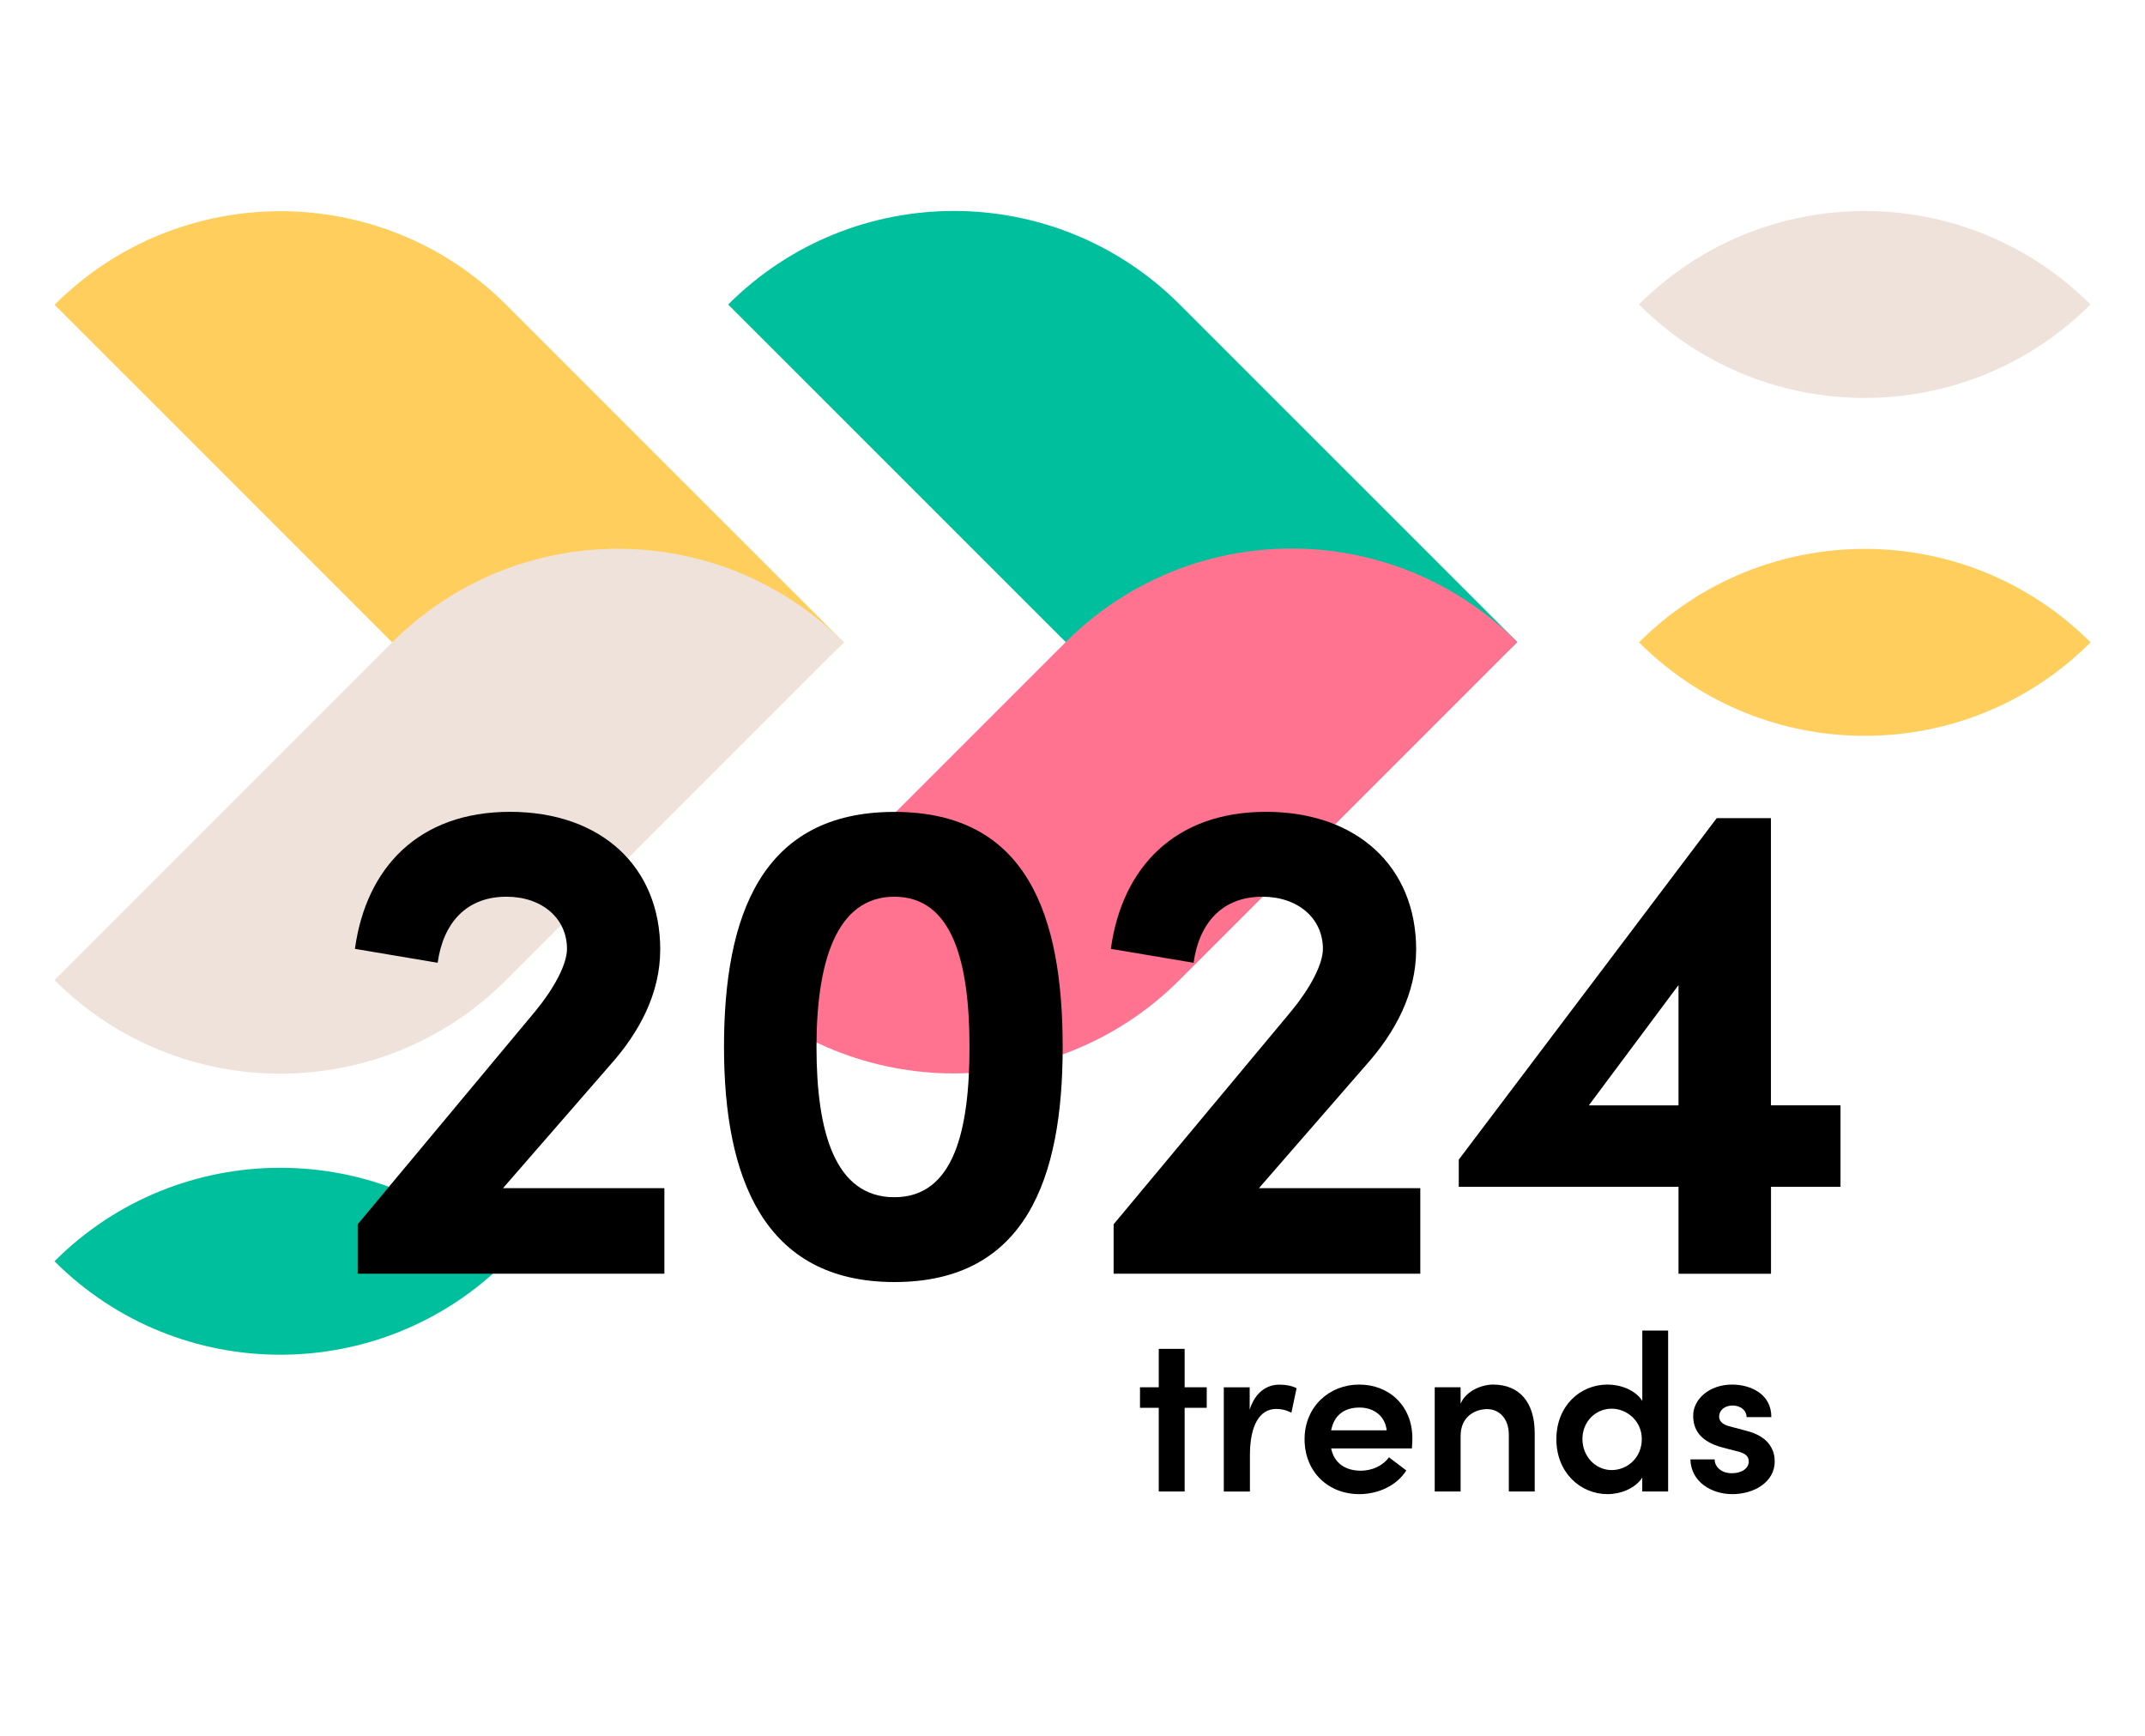<?xml version="1.0" encoding="UTF-8"?>
<svg xmlns="http://www.w3.org/2000/svg" viewBox="0 0 340.68 275.71">
  <defs>
    <style>.cls-1{fill:#ff7390;}.cls-1,.cls-2,.cls-3,.cls-4{mix-blend-mode:multiply;}.cls-1,.cls-2,.cls-3,.cls-4,.cls-5{stroke-width:0px;}.cls-2{fill:#ffce5c;}.cls-3{fill:#00bf9d;}.cls-4{fill:#efe2db;}.cls-6{isolation:isolate;}</style>
  </defs>
  <g class="cls-6">
    <g id="Layer_5">
      <path class="cls-2" d="m134.01,102.01h0c-19.8,19.81-51.91,19.81-71.71.01L8.67,48.4h0s0,0,0,0c19.8-19.81,51.91-19.81,71.71-.01l53.63,53.62s0,0,0,0Z"></path>
      <path class="cls-4" d="m80.37,155.65c-19.8,19.8-51.89,19.8-71.7.01l-.02-.02s0,0,0,0l53.64-53.64c19.8-19.8,51.89-19.8,71.7-.01l.02.02h0s-53.64,53.64-53.64,53.64Z"></path>
      <path class="cls-3" d="m240.99,101.97h0c-19.8,19.81-51.91,19.81-71.71.01l-53.63-53.62s0,0,0,0h0c19.8-19.81,51.91-19.81,71.71-.01l53.63,53.62s0,0,0,0Z"></path>
      <path class="cls-1" d="m187.35,155.61c-19.8,19.8-51.89,19.8-71.7.01l-.02-.02s0,0,0,0l53.64-53.64c19.8-19.8,51.89-19.8,71.7-.01l.02.02s0,0,0,0l-53.64,53.64Z"></path>
      <path class="cls-3" d="m69.87,174.93h0c0,27.99-22.72,50.71-50.71,50.71h0c0-27.99,22.72-50.71,50.71-50.71Z" transform="translate(154.66 27.19) rotate(45)"></path>
      <path class="cls-2" d="m321.52,76.65h0c0,27.99-22.72,50.71-50.71,50.71h0c0-27.99,22.72-50.71,50.71-50.71Z" transform="translate(158.88 -179.54) rotate(45)"></path>
      <path class="cls-4" d="m321.52,23h0c0,27.99-22.72,50.71-50.71,50.71h0c0-27.99,22.72-50.71,50.71-50.71Z" transform="translate(120.93 -195.26) rotate(45)"></path>
      <path class="cls-5" d="m79.9,188.68h25.62v13.58h-48.71v-7.84l28.27-33.91c2.98-3.64,4.97-7.4,4.97-9.83,0-4.86-3.98-8.28-9.61-8.28-6.41,0-10.05,4.2-10.93,10.49l-13.14-2.21c1.77-12.92,10.16-21.76,24.63-21.76s23.86,8.72,23.86,21.87c0,6.96-3.31,13.14-7.95,18.33l-17.01,19.55Z"></path>
      <path class="cls-5" d="m114.99,166.26c0-20.87,5.96-37.33,27.06-37.33s26.73,16.46,26.73,37.33-5.85,37.33-26.73,37.33-27.06-16.79-27.06-37.33Zm38.99,0c0-13.36-2.65-23.86-11.93-23.86s-12.37,10.49-12.37,23.86,2.87,23.86,12.37,23.86,11.93-10.71,11.93-23.86Z"></path>
      <path class="cls-5" d="m199.96,188.68h25.62v13.58h-48.71v-7.84l28.27-33.91c2.98-3.64,4.97-7.4,4.97-9.83,0-4.86-3.98-8.28-9.61-8.28-6.41,0-10.05,4.2-10.93,10.49l-13.14-2.21c1.77-12.92,10.16-21.76,24.63-21.76s23.86,8.72,23.86,21.87c0,6.96-3.31,13.14-7.95,18.33l-17.01,19.55Z"></path>
      <path class="cls-5" d="m292.32,175.54v12.92h-11.04v13.81h-14.69v-13.81h-34.9v-4.31l40.97-54.23h8.61v45.61h11.04Zm-39.98,0h14.25v-19.11l-14.25,19.11Z"></path>
      <path class="cls-5" d="m191.66,220.3v3.26h-3.51v13.29h-4.11v-13.29h-2.98v-3.26h2.98v-6.1h4.11v6.1h3.51Z"></path>
      <path class="cls-5" d="m205.93,220.44l-.82,3.9c-.96-.5-1.81-.6-2.41-.6-2.69,0-4.18,2.69-4.18,7.34v5.78h-4.15v-16.55h4.11v3.54c.89-2.76,2.69-3.97,4.75-3.97.99,0,2.06.21,2.69.57Z"></path>
      <path class="cls-5" d="m224.25,230.01h-12.83c.46,2.3,2.23,3.54,4.71,3.54,1.77,0,3.51-.78,4.47-2.13l2.76,2.09c-1.52,2.41-4.47,3.76-7.48,3.76-4.93,0-8.68-3.54-8.68-8.72s3.93-8.68,8.68-8.68,8.44,3.37,8.44,8.54c0,.46-.04.99-.07,1.59Zm-4.01-2.87c-.25-2.27-2.02-3.62-4.32-3.62s-4.01,1.1-4.5,3.62h8.83Z"></path>
      <path class="cls-5" d="m243.75,227.56v9.29h-4.11v-9c0-2.66-1.6-4.08-3.44-4.08s-4.22,1.1-4.22,4.29v8.79h-4.11v-16.55h4.11v2.62c.85-2.09,3.44-3.05,5.14-3.05,4.25,0,6.63,2.87,6.63,7.69Z"></path>
      <path class="cls-5" d="m260.83,211.29h4.11v25.56h-4.11v-2.2c-1.13,1.74-3.47,2.62-5.49,2.62-4.36,0-8.15-3.44-8.15-8.72s3.76-8.68,8.12-8.68c2.09,0,4.4.85,5.53,2.59v-11.17Zm-.07,17.23c0-2.91-2.41-4.82-4.79-4.82-2.55,0-4.64,2.06-4.64,4.82s2.09,4.93,4.64,4.93,4.79-2.02,4.79-4.93Z"></path>
      <path class="cls-5" d="m268.47,231.75h3.86c0,1.13.99,2.2,2.73,2.2,1.63,0,2.69-.81,2.69-1.88,0-.92-.71-1.35-1.95-1.63l-2.2-.57c-3.72-.99-4.68-2.98-4.68-5.07,0-2.59,2.55-4.93,6.17-4.93,2.94,0,6.27,1.49,6.24,5.17h-3.93c0-1.13-1.03-1.84-2.2-1.84-1.28,0-2.16.74-2.16,1.77,0,.85.81,1.35,1.77,1.56l2.66.71c3.72.96,4.4,3.3,4.4,4.82,0,3.37-3.37,5.21-6.73,5.21s-6.59-1.98-6.66-5.53Z"></path>
    </g>
  </g>
</svg>
